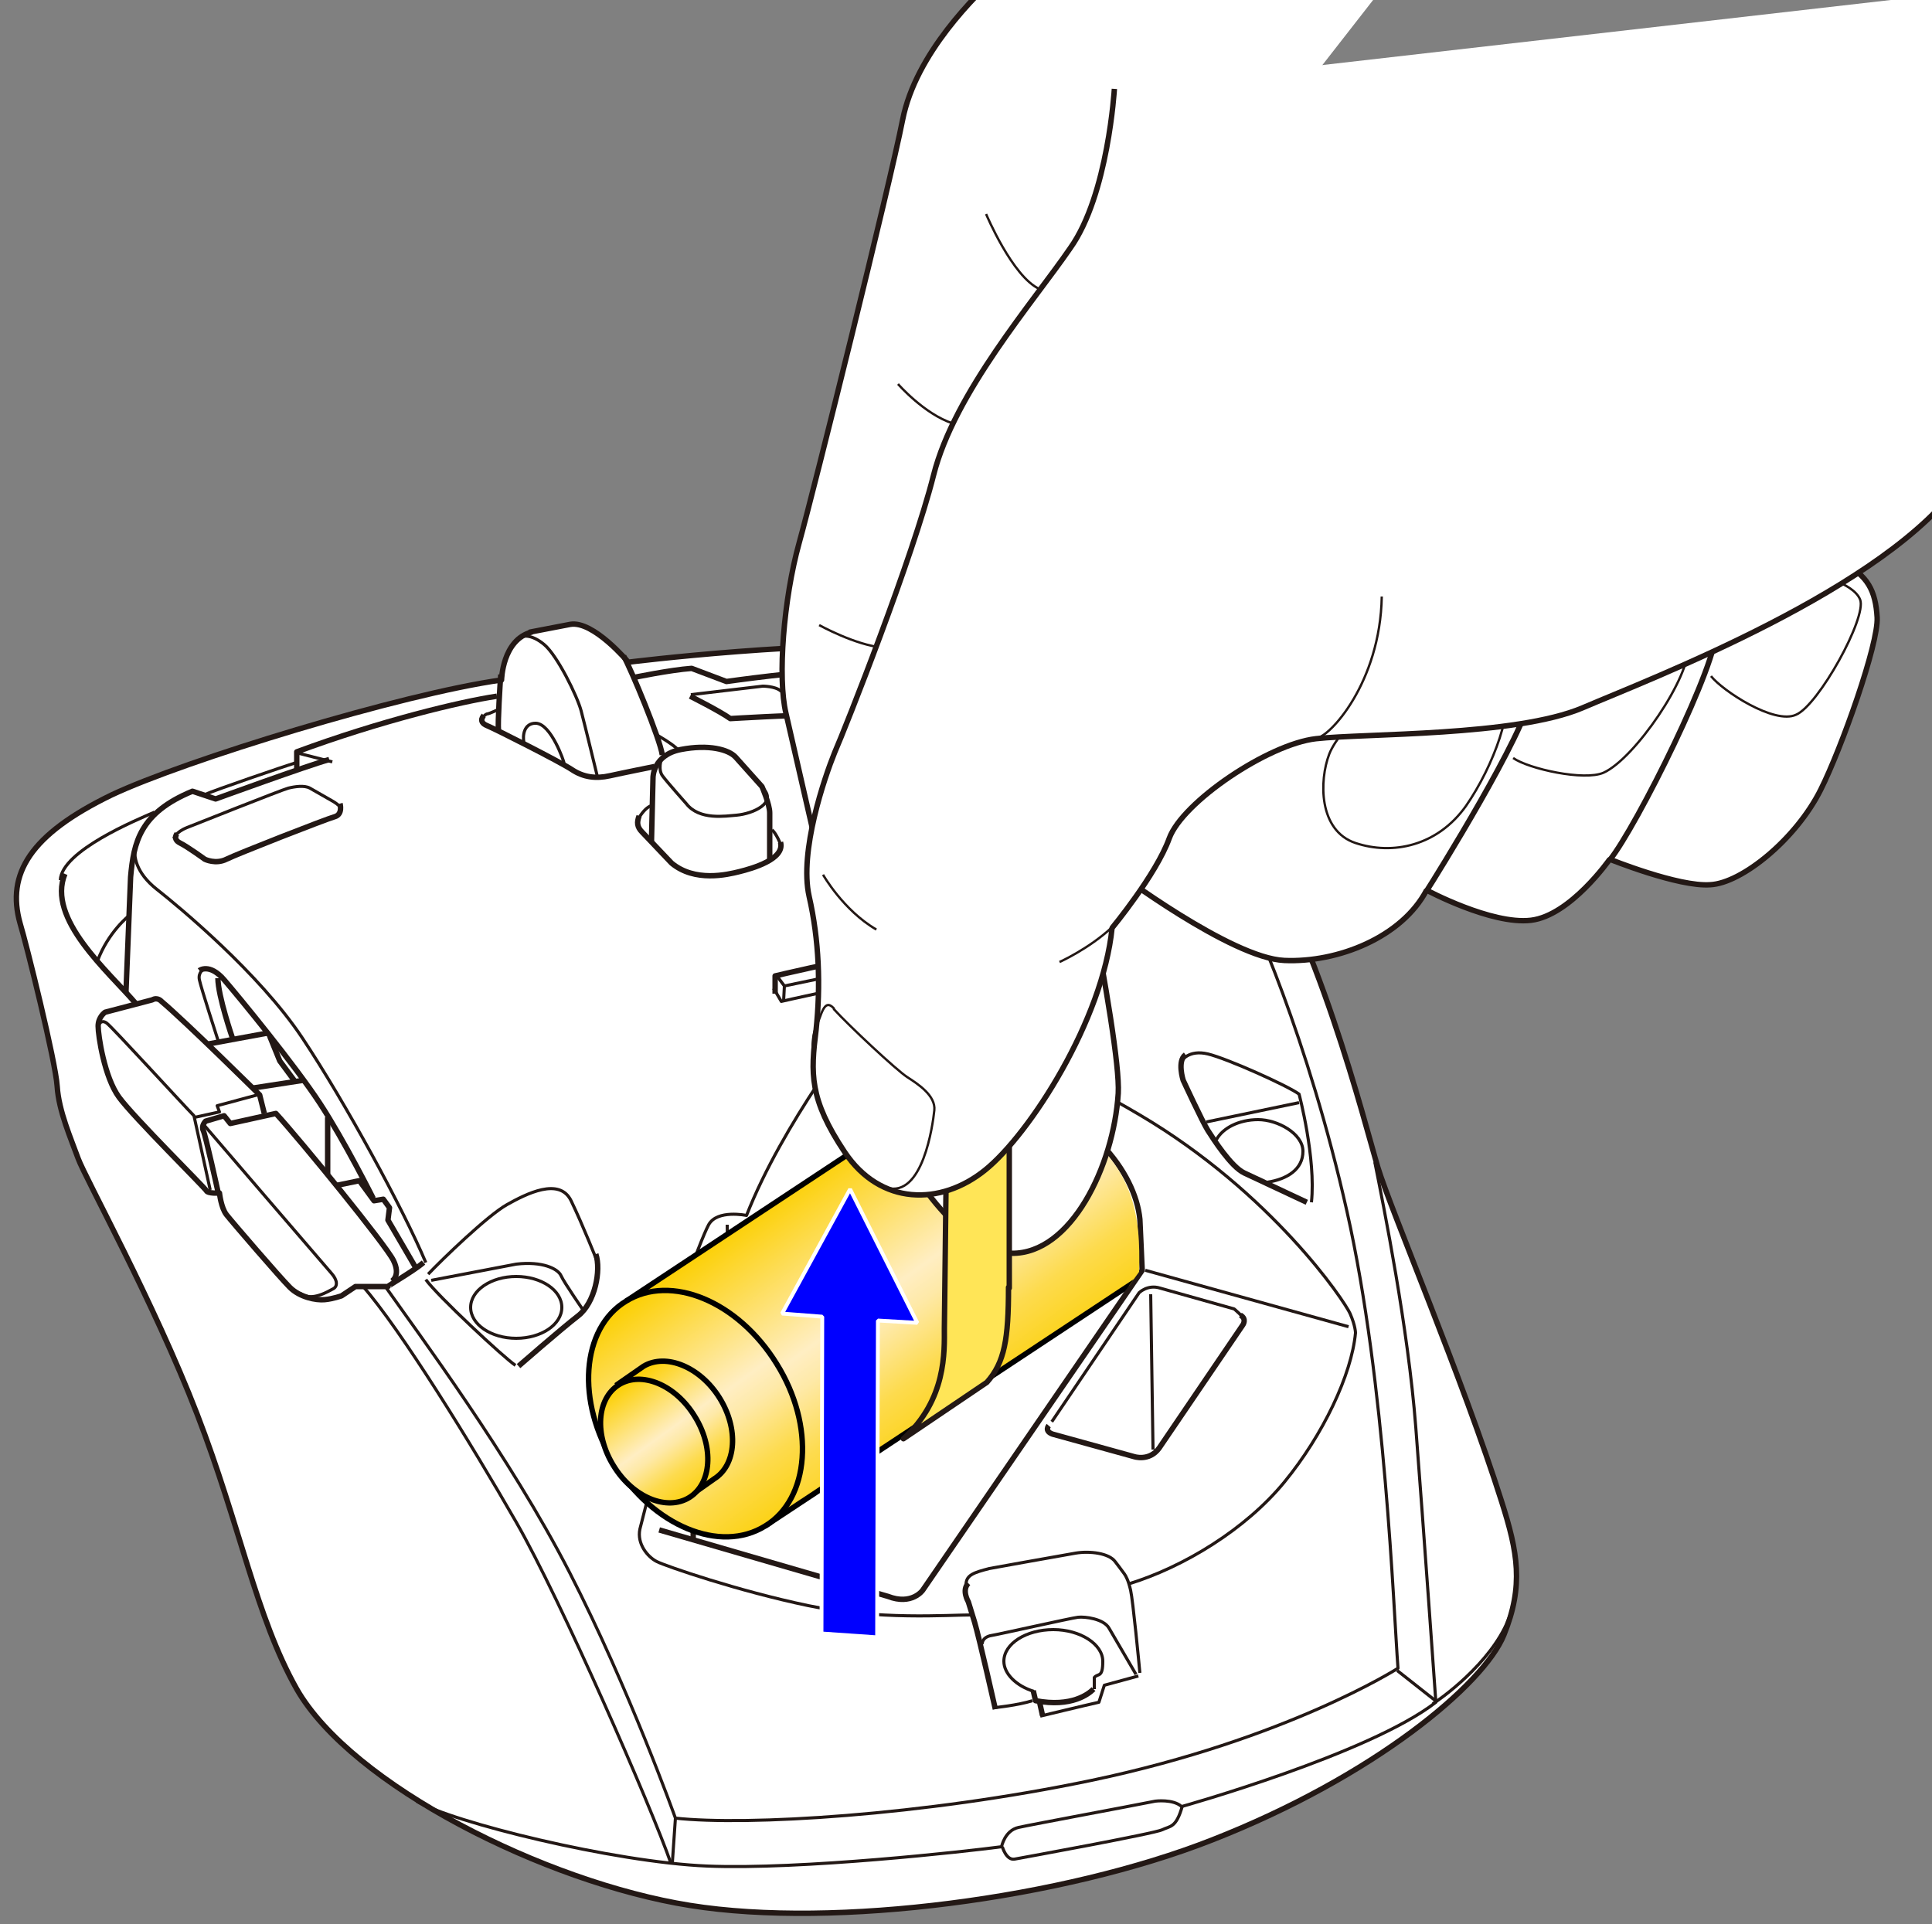 <?xml version="1.0" encoding="UTF-8"?>
<svg xmlns="http://www.w3.org/2000/svg" version="1.1" xmlns:xlink="http://www.w3.org/1999/xlink" viewBox="0 0 250 249">
  <rect x="0" y="0" width="250" height="249" fill="#808080" stroke="none"/>
  <defs>
    <clipPath id="clippath">
      <path d="M107.9,196.6l32.6-22.5,6.9-9.5c.2-7.2-.5-13.8-9.2-19.6-9.2-6.1-18.4-4.6-24.7,1.2l-51.3,32.7,31.1,26.2c10.2-4.8,14.6-8.4,14.6-8.4Z" fill="none"/>
    </clipPath>
    <linearGradient id="_名称未設定グラデーション_5" data-name="名称未設定グラデーション 5" x1="139.1" y1="172.7" x2="116.9" y2="142.2" gradientUnits="userSpaceOnUse">
      <stop offset="0" stop-color="#fccf00"/>
      <stop offset="0" stop-color="#fcd215"/>
      <stop offset=".2" stop-color="#fddb4e"/>
      <stop offset=".4" stop-color="#fee9a7"/>
      <stop offset=".5" stop-color="#ffeec3"/>
      <stop offset="1" stop-color="#fccf00"/>
    </linearGradient>
    <linearGradient id="_名称未設定グラデーション_5-2" data-name="名称未設定グラデーション 5" x1="100" y1="196.8" x2="79.9" y2="169.1" xlink:href="#_名称未設定グラデーション_5"/>
    <linearGradient id="_名称未設定グラデーション_5-3" data-name="名称未設定グラデーション 5" x1="93.5" y1="190.7" x2="83.4" y2="176.8" xlink:href="#_名称未設定グラデーション_5"/>
    <linearGradient id="_名称未設定グラデーション_5-4" data-name="名称未設定グラデーション 5" x1="89.6" y1="193.4" x2="79.6" y2="179.6" xlink:href="#_名称未設定グラデーション_5"/>
  </defs>
  <!-- Generator: Adobe Illustrator 28.6.0, SVG Export Plug-In . SVG Version: 1.2.0 Build 709)  -->
  <g>
    <g id="_レイヤー_1" data-name="レイヤー_1">
      <path d="M68.6,81.8l5.2-1c3-.5,7.5,4.9,7.5,4.9,0,0,24-3,40.9-2,17.3,1,29.1,9.5,38.6,22.9,9.5,13.4,15.9,39.2,17.5,44.5s11.1,27.7,16,43.2c2.1,6.6,2.9,10.9.3,17.3s-16.8,18.3-37.7,26.5c-19.3,7.6-48.8,11.5-67.6,8.5-18.8-3-43.8-15.6-50.9-28-5.3-9.4-7.3-21.1-12.9-35.6s-14.5-30.6-15.4-33.1-2.5-6.1-2.7-9.3-4-18.5-4.8-21.1c-1.8-6.4,1.3-11.5,11.8-16.6,9.5-4.5,37.6-13.1,50.5-14.9,0,0,.1-5.2,3.9-6.2Z" fill="#fff" stroke="#231815" stroke-linejoin="round" stroke-width=".7"/>
      <path d="M17.6,129.9c-3.6-4.2-11.6-11-9.2-16.8" fill="none" stroke="#231815" stroke-linejoin="round" stroke-width=".7"/>
      <path d="M16.3,128.4l.6-14.9c.4-4.5,1.2-8.3,8-11.1l3,1s11.8-4.3,14.7-5.1" fill="none" stroke="#231815" stroke-linejoin="round" stroke-width=".7"/>
      <path d="M38.4,99.5v-2.2c10.8-4,21.2-6.5,25.9-7.2" fill="none" stroke="#231815" stroke-linejoin="round" stroke-width=".7"/>
      <path d="M64.8,87.3c-.1,1.3-.4,6.1-.3,7.2" fill="none" stroke="#231815" stroke-linejoin="round" stroke-width=".7"/>
      <path d="M22.9,107.9s-.6.7.4,1.2,3.2,2.1,3.2,2.1c0,0,1.4.7,2.8,0s12.9-5.2,14-5.5.7-1.7.7-1.7" fill="none" stroke="#231815" stroke-linejoin="round" stroke-width=".7"/>
      <path d="M30.1,134.4s-1.9-5.5-1.9-7.8" fill="none" stroke="#231815" stroke-linejoin="round" stroke-width=".7"/>
      <path d="M25.8,125.6s1.3-1,3.2,1.2,9.2,11.1,12.4,16,6.9,12.3,6.9,12.3" fill="none" stroke="#231815" stroke-linejoin="round" stroke-width=".7"/>
      <path d="M62.6,92.6s-.8.8.4,1.3,9.5,4.7,11,5.7,3.1,1.2,4.9.8,5.8-1.2,5.8-1.2" fill="none" stroke="#231815" stroke-linejoin="round" stroke-width=".7"/>
      <path d="M80.7,84.9c1,1.8,4.7,10.7,5,12.8" fill="none" stroke="#231815" stroke-linejoin="round" stroke-width=".7"/>
      <path d="M84.3,108.9l.2-8.3s0-2.9,3.6-3.6,6.2,0,7.1,1,3.4,3.8,3.4,3.8c0,0,1,2.3,1,3.4s0,6,0,6" fill="none" stroke="#231815" stroke-linejoin="round" stroke-width=".7"/>
      <path d="M82.7,105.6c-.3.8-.3,1.4.4,2.1l3.8,4c3,2.5,7.2,1.5,8.8,1.1s5.9-1.6,5.3-3.8" fill="none" stroke="#231815" stroke-linejoin="round" stroke-width=".7"/>
      <path d="M89.3,90.1s3.8,1.9,5.2,2.9c0,0,8.3-.5,10.1-.4,0,0,1.5,0,1-.8" fill="none" stroke="#231815" stroke-linejoin="round" stroke-width=".7"/>
      <path d="M81.9,87.7s4.8-1,7.6-1.2l4.5,1.7s10.6-1.5,14.5-1.4" fill="none" stroke="#231815" stroke-linejoin="round" stroke-width=".7"/>
      <path d="M106.6,86.8v-1.2s8.1,0,12.8.8,12.5,3.8,15.1,6.6,11.1,10.9,12.8,13.6l3.1,5.7" fill="none" stroke="#231815" stroke-linejoin="round" stroke-width=".7"/>
      <polyline points="160.1 114.9 157.9 112.9 155 112.2 151.7 112.7" fill="none" stroke="#231815" stroke-linejoin="round" stroke-width=".7"/>
      <path d="M155.8,113.6c-1.9-.7-17.8-3.7-20.7-3.9s-6.2-1.6-7.2-3.2-7.7-8.3-9.4-10.1" fill="none" stroke="#231815" stroke-linejoin="round" stroke-width=".7"/>
      <path d="M100.3,128.6v-2.3s8.4-2,11.7-2.4l1.2,1.3v2.3" fill="none" stroke="#231815" stroke-linejoin="round" stroke-width=".7"/>
      <path d="M169.1,155.6s-6.4-3-8.1-3.8-4-4.4-4.7-5.5-3.2-6.5-3.2-6.5c0,0-.8-2.5.3-3.3" fill="none" stroke="#231815" stroke-linejoin="round" stroke-width=".7"/>
      <path d="M114.6,150c.7-6.4,5.7-11.2,15.9-8.7s16.4,10.3,17,16.5l.3,6.6-28.4,41.4s-1.4,2-4.5.8l-29.6-8.6" fill="none" stroke="#231815" stroke-linejoin="round" stroke-width=".7"/>
      <path d="M87.6,190.9l-.2-7.1s-.7-.6-1-.7-3.1-.6-2.6-2" fill="none" stroke="#231815" stroke-linejoin="round" stroke-width=".7"/>
      <path d="M67.1,176.8s5.5-4.8,7.7-6.5,3-5.9,2.3-8" fill="none" stroke="#231815" stroke-linejoin="round" stroke-width=".7"/>
      <path d="M128.8,221.2s-2.1-9.3-2.7-11.3l-.8-2.6s-.9-1.5,0-2.4" fill="none" stroke="#231815" stroke-linejoin="round" stroke-width=".7"/>
      <path d="M135.7,184.5s-.6.7.5,1.1l10.5,2.9s2,.7,3.3-1.1l10.8-15.9s.6-.8-.3-1.3" fill="none" stroke="#231815" stroke-linejoin="round" stroke-width=".7"/>
      <path d="M34.2,144.1l-.6-2.4s-9.6-9.5-12.7-12.1c0,0-.5-.6-1.2-.2l-6.1,1.6s-.9.6-.9,1.8.8,6.6,2.7,9.2,11.1,11.7,11.3,12.1,1.7.3,1.7.3c0,0,.2,1.9.9,2.8s6.9,8.1,8.2,9.4,3.4,1.7,4.5,1.6,2.2-.5,2.2-.5l1.8-1.2h4.2c0-.1,3.3-2,4.6-3.1" fill="none" stroke="#231815" stroke-linejoin="round" stroke-width=".7"/>
      <path d="M50.7,165.8s1.2-.7.2-2.7-11.9-15.4-15.2-19l-5.9,1.3-.8-1-2.4.7s-.6.6-.3,1.2,1.9,7.9,1.9,7.9" fill="none" stroke="#231815" stroke-linejoin="round" stroke-width=".7"/>
      <line x1="27" y1="135.1" x2="34.6" y2="133.7" fill="none" stroke="#231815" stroke-linejoin="round" stroke-width=".7"/>
      <line x1="42.4" y1="144.6" x2="42.4" y2="151.9" fill="none" stroke="#231815" stroke-linejoin="round" stroke-width=".7"/>
      <polyline points="43.6 153.4 46.5 152.8 48.4 155.4 49.6 155.2 50.4 156.3 50.2 157.9 53.7 163.9" fill="none" stroke="#231815" stroke-linejoin="round" stroke-width=".7"/>
      <polyline points="34.9 134.1 36.2 137.3 38.2 140" fill="none" stroke="#231815" stroke-linejoin="round" stroke-width=".7"/>
      <line x1="39.3" y1="139.8" x2="32.8" y2="140.8" fill="none" stroke="#231815" stroke-linejoin="round" stroke-width=".7"/>
      <line x1="38.3" y1="97.4" x2="43" y2="98.6" fill="none" stroke="#231815" stroke-linejoin="round" stroke-width=".4"/>
      <path d="M38.3,98.7c-1.3.4-10.7,3.6-11.7,4.1" fill="none" stroke="#231815" stroke-linejoin="round" stroke-width=".4"/>
      <path d="M20,105.1c-2.3,1-12,5-12.2,8.8" fill="none" stroke="#231815" stroke-linejoin="round" stroke-width=".4"/>
      <path d="M16.7,118.5s-2.7,2.1-4.1,5.9" fill="none" stroke="#231815" stroke-linejoin="round" stroke-width=".4"/>
      <path d="M22.5,108.5s.2-.8,1.7-1.4c0,0,12.3-4.9,13.1-5.1s2.1-.4,2.8,0,2.8,1.6,2.8,1.6c0,0,1.5.8,1.1,1.2" fill="none" stroke="#231815" stroke-linejoin="round" stroke-width=".4"/>
      <path d="M26.4,125.4s-.8.4-.6,1.4,2.4,7.8,2.4,7.8" fill="none" stroke="#231815" stroke-linejoin="round" stroke-width=".4"/>
      <path d="M17.5,109.7c-.2,1,0,3.2,2.8,5.4s13.2,10.8,18.8,19.2,13.1,22.2,16,29.1" fill="none" stroke="#231815" stroke-linejoin="round" stroke-width=".4"/>
      <path d="M66.7,176.7c-1.4-.9-10.2-9.1-11.6-11.1" fill="none" stroke="#231815" stroke-linejoin="round" stroke-width=".4"/>
      <path d="M55.4,164.9c1.8-1.9,7.7-7.6,10.2-9s6.8-3.6,8.3-.5,3.4,7.9,3.4,7.9" fill="none" stroke="#231815" stroke-linejoin="round" stroke-width=".4"/>
      <path d="M55.8,165.7l11-2.1c3.4-.4,5.4.6,5.8,1.5s2.9,4.5,2.9,4.5" fill="none" stroke="#231815" stroke-linejoin="round" stroke-width=".4"/>
      <ellipse cx="66.8" cy="169.2" rx="5.9" ry="4" fill="none" stroke="#231815" stroke-linejoin="round" stroke-width=".4"/>
      <path d="M46.9,166.4c5,5.7,14.1,20.5,19.9,30.6,5.8,10.1,17.5,36.9,20,44.1" fill="none" stroke="#231815" stroke-linejoin="round" stroke-width=".4"/>
      <path d="M53.9,233.1c4.5,2.7,25.5,7.9,37.6,8.4,12.1.5,33.6-1.9,38.1-2.5,0,0,.4-2.1,2.2-2.5s14.2-2.7,17.7-3.4c0,0,2.3-.3,3.4.7,0,0,24.3-6.8,32.9-13.5,0,0-1.6-22.7-2.6-35.6-1-12.9-4.1-28.3-5.3-34.3" fill="none" stroke="#231815" stroke-linejoin="round" stroke-width=".4"/>
      <path d="M160.1,114.9c1.8,3,9.2,19.6,14.2,41.9,5,22.2,6,51.3,6.6,59.1,0,0-14.4,9.2-39.6,14.5-22,4.6-44.7,5.9-53.9,4.9,0,0-6-16.8-13.7-31.8-7.7-15-19.7-31.1-23.7-36.8" fill="none" stroke="#231815" stroke-linejoin="round" stroke-width=".4"/>
      <line x1="87.4" y1="235.3" x2="87" y2="241.1" fill="none" stroke="#231815" stroke-linejoin="round" stroke-width=".4"/>
      <line x1="180.8" y1="216.2" x2="186" y2="220.3" fill="none" stroke="#231815" stroke-linejoin="round" stroke-width=".4"/>
      <path d="M129.7,239s.5,1.8,1.6,1.6,18.1-3.3,19.1-3.8,1.8-.2,2.6-3.1" fill="none" stroke="#231815" stroke-linejoin="round" stroke-width=".4"/>
      <path d="M128.7,221s3-.3,4.9-.9" fill="none" stroke="#231815" stroke-linejoin="round" stroke-width=".4"/>
      <path d="M134.6,222.1s5.8-1.4,7.6-1.8l.7-2.2,4.4-1.2" fill="none" stroke="#231815" stroke-linejoin="round" stroke-width=".4"/>
      <path d="M127.1,212.8s-.1-.8,1-1.1c1.2-.2,10.5-2.3,11.4-2.4s3.3.2,4,1.4,3.5,6,3.5,6" fill="none" stroke="#231815" stroke-linejoin="round" stroke-width=".4"/>
      <path d="M133.8,218.9c-2.3-.7-3.9-2.3-3.9-3.9,0-2.3,2.9-4.1,6.4-4.1s6.4,1.9,6.4,4.1-.6,1.5-1.1,2.1v1.5" fill="none" stroke="#231815" stroke-linejoin="round" stroke-width=".4"/>
      <path d="M147.5,216.5c-.1-1.1-.9-9.4-1.2-10.7s-.6-1.8-.8-2.1-1.2-1.6-1.2-1.6c-.8-1.1-3.3-1.4-5.1-1.1s-11.2,2-11.2,2c-1.9.5-3,.8-3,2.1" fill="none" stroke="#231815" stroke-linejoin="round" stroke-width=".4"/>
      <path d="M136.1,184l11.3-16.7s1.1-1.1,2.7-.6l9.6,2.7s1.2,1,1.2,1.3" fill="none" stroke="#231815" stroke-linejoin="round" stroke-width=".4"/>
      <line x1="148.9" y1="167.5" x2="149.2" y2="187.6" fill="none" stroke="#231815" stroke-linejoin="round" stroke-width=".4"/>
      <path d="M86.4,183.8l-3.6,14.1c-.4,1.9,1,3.6,2.2,4.2s10.5,3.8,19.6,5.7,17.9,1.2,21.3,1.2" fill="none" stroke="#231815" stroke-linejoin="round" stroke-width=".4"/>
      <path d="M146,205c7.2-2.2,15.2-7.1,20.2-13.2s8.7-13.9,9.2-19.3c0,0,0-.9-.7-2.5s-10.1-15.6-27.2-25.7-30.4-13.5-32.4-14.1c0,0-1.5-.7-2.7.9s-11.1,14.2-15.8,26.2c0,0-3.8-.8-4.9,1.2s-5.5,14.1-8,22.7" fill="none" stroke="#231815" stroke-linejoin="round" stroke-width=".4"/>
      <line x1="96.8" y1="158.3" x2="97.2" y2="176.7" fill="none" stroke="#231815" stroke-linejoin="round" stroke-width=".4"/>
      <line x1="94.1" y1="158.5" x2="94.3" y2="177.4" fill="none" stroke="#231815" stroke-linejoin="round" stroke-width=".4"/>
      <path d="M87.4,188.1s2.1-.6,2.3,1.7v9.7" fill="none" stroke="#231815" stroke-linejoin="round" stroke-width=".7"/>
      <line x1="114.2" y1="131.2" x2="114.3" y2="149.9" fill="none" stroke="#231815" stroke-linejoin="round" stroke-width=".4"/>
      <path d="M100.1,127.9l1,1.7s9.2-2.1,11.8-2.4" fill="none" stroke="#231815" stroke-linejoin="round" stroke-width=".4"/>
      <polyline points="101.4 129.5 101.5 127.6 100.6 126.4" fill="none" stroke="#231815" stroke-linejoin="round" stroke-width=".4"/>
      <path d="M101.5,127.6c2.5-.5,9.9-2.1,11.4-2.3" fill="none" stroke="#231815" stroke-linejoin="round" stroke-width=".4"/>
      <path d="M85.8,97.8c-.3.4-.7,1.9,0,2.7.6.8,3,3.5,3,3.5,1.7,2.2,5.1,1.6,6.5,1.5,2.2-.2,5.2-1.6,3.5-3.4" fill="none" stroke="#231815" stroke-linejoin="round" stroke-width=".4"/>
      <path d="M82.6,106c.3-.6,1-1.5,1.6-1.7" fill="none" stroke="#231815" stroke-linejoin="round" stroke-width=".4"/>
      <path d="M101.1,109.7c0-.4-.7-1.9-1.2-2.3" fill="none" stroke="#231815" stroke-linejoin="round" stroke-width=".4"/>
      <path d="M66.9,82.7c.6-.5,1.8-.7,3.5.7s4.3,6.7,4.8,8.6c.5,1.9,2.1,8.5,2.1,8.5" fill="none" stroke="#231815" stroke-linejoin="round" stroke-width=".4"/>
      <path d="M67.8,96.1c-.2-.9,0-2.5,1.5-2.5,2,0,3.7,5,3.7,5.2" fill="none" stroke="#231815" stroke-linejoin="round" stroke-width=".4"/>
      <path d="M62.2,93.1s.5-.6.8-.7c.3,0,1.5-.6,1.5-.6" fill="none" stroke="#231815" stroke-linejoin="round" stroke-width=".4"/>
      <path d="M84.8,95s2.3,1.3,2.9,2" fill="none" stroke="#231815" stroke-linejoin="round" stroke-width=".4"/>
      <path d="M89.4,89.9l9.3-1.1s1.6,0,2.3.6c.8.5,4.6,2.5,4.6,2.5" fill="none" stroke="#231815" stroke-linejoin="round" stroke-width=".4"/>
      <line x1="108.9" y1="86.6" x2="107" y2="85.8" fill="none" stroke="#231815" stroke-linejoin="round" stroke-width=".4"/>
      <path d="M104.6,88.3c2.6-.2,13.8-.8,14.6-.7.8,0,2,.2,2.9.7.9.5,4.1,2.8,4.1,2.8,0,0,0,.4-.2.5" fill="none" stroke="#231815" stroke-linejoin="round" stroke-width=".4"/>
      <path d="M118.6,96.5c3.2.5,12.6,2.5,16.2,3.9,3.6,1.5,11.4,5.1,12.1,5.9" fill="none" stroke="#231815" stroke-linejoin="round" stroke-width=".4"/>
      <line x1="155" y1="112.2" x2="156.3" y2="113.7" fill="none" stroke="#231815" stroke-linejoin="round" stroke-width=".4"/>
      <path d="M123,87.2c5.3.6,10.7.9,18.2,6.1,7.5,5.2,15.4,16.7,16.5,19.6" fill="none" stroke="#231815" stroke-linejoin="round" stroke-width=".4"/>
      <path d="M152.9,137.3s.9-1.5,3.4-.9,10.3,4.1,11.8,5.2c0,0,2.2,8.3,1.6,14" fill="none" stroke="#231815" stroke-linejoin="round" stroke-width=".4"/>
      <line x1="168.1" y1="142.7" x2="156.1" y2="145.2" fill="none" stroke="#231815" stroke-linejoin="round" stroke-width=".4"/>
      <path d="M157.4,147.5c.8-1.5,2.9-2.6,5.4-2.6s5.8,1.8,5.8,4.1-2,3.6-4.6,4" fill="none" stroke="#231815" stroke-linejoin="round" stroke-width=".4"/>
      <line x1="148.2" y1="164.4" x2="174.5" y2="171.7" fill="none" stroke="#231815" stroke-linejoin="round" stroke-width=".4"/>
      <path d="M12.8,132.6s.3-.7,1-.2,10.1,10.8,11.3,12l2.1,9.6" fill="none" stroke="#231815" stroke-linejoin="round" stroke-width=".4"/>
      <polyline points="25.2 144.6 28.4 143.9 28.1 143.1 33.3 141.7" fill="none" stroke="#231815" stroke-linejoin="round" stroke-width=".4"/>
      <path d="M26.4,145.6s15.7,18.3,16.5,19.2.8,1.7.2,2-2.8,1.7-4.2.6" fill="none" stroke="#231815" stroke-linejoin="round" stroke-width=".4"/>
      <path d="M134.1,142.4c.2,2.9,3.7,9.3,7.5,11.1l-3.7,7.8s3,3,9.1,3" fill="none" stroke="#231815" stroke-linejoin="round" stroke-width=".7"/>
      <path d="M104.9,88.3c.7.3,4.4,2.7,4.6,2.9s.7.4,1.3.4,13.2,0,14.4.1c0,0,1.1.3,1.1-.5" fill="none" stroke="#231815" stroke-linejoin="round" stroke-width=".7"/>
      <path d="M141.5,218.6c-.6.6-2.8,2.4-7.5,1.5l-.3-1.3" fill="none" stroke="#231815" stroke-linejoin="round" stroke-width=".7"/>
      <line x1="134.5" y1="220.2" x2="134.9" y2="222" fill="none" stroke="#231815" stroke-linejoin="round" stroke-width=".7"/>
      <path d="M185.4,220.5c1.9-1.2,8.4-6.2,10.1-11.8" fill="none" stroke="#231815" stroke-linejoin="round" stroke-width=".4"/>
      <g clip-path="url(#clippath)">
        <g>
          <g>
            <path d="M99,197.5l65.5-43.3c6.8-4.2,8.2-14.1,3.2-22.1-5-8-14.5-11.2-21.2-7l-65.5,43.3" fill="url(#_名称未設定グラデーション_5)" stroke="#000" stroke-width=".7"/>
            <path d="M79.5,189.4c-5-8-4.3-17.5,1.5-21,5.8-3.6,14.5,0,19.5,8.1,5,8,4.3,17.5-1.5,21-5.8,3.6-14.5,0-19.5-8.1Z" fill="url(#_名称未設定グラデーション_5-2)" stroke="#000" stroke-width=".7"/>
          </g>
          <g>
            <path d="M89,193.8l3.4-2.4c2.9-1.8,3.2-6.5.7-10.5-2.5-4-6.9-5.8-9.8-4.1l-3.6,2.5" fill="url(#_名称未設定グラデーション_5-3)" stroke="#000" stroke-width=".7"/>
            <path d="M79.4,189.7c-2.5-4-2.2-8.7.7-10.5,2.9-1.8,7.3,0,9.8,4.1,2.5,4,2.2,8.7-.7,10.5-2.9,1.8-7.3,0-9.8-4.1Z" fill="url(#_名称未設定グラデーション_5-4)" stroke="#000" stroke-width=".7"/>
          </g>
        </g>
      </g>
      <polygon points="113.6 170.9 118.7 171.2 110 153.9 101.2 170 106.4 170.4 106.3 211.4 113.5 211.9 113.6 170.9" fill="blue" stroke="#fff" stroke-miterlimit="1" stroke-width=".5"/>
      <g>
        <g>
          <path d="M144.3,112.7s15,11.3,21.9,11.6c6.9.3,15.2-3,18.4-9.1,0,0,8.4,4.5,13.5,3.9,5.1-.6,10.2-7.9,10.2-7.9,0,0,8.9,3.6,13,3.3,4.1-.2,11.1-5.9,14.3-12.3,2.7-5.4,7.5-18.9,7.3-22.3-.2-3.4-1.2-5.5-4.6-7.1-3.4-1.6-13.3,3.7-13.3,3.7l-68.4,8.5-12.3,27.5Z" fill="#fff" stroke="#231815" stroke-miterlimit="1" stroke-width=".7"/>
          <path d="M184.6,115.3c1.1-1.7,12.8-20.5,13.5-25.4" fill="none" stroke="#231815" stroke-miterlimit="1" stroke-width=".7"/>
          <path d="M208.3,111.3c3.4-4.2,14.2-25.8,13.8-30" fill="none" stroke="#231815" stroke-miterlimit="1" stroke-width=".7"/>
          <path d="M184.4,86.2c-3.5.4-11.1,8-12.4,11.4-1.3,3.4-1.4,9.9,3.4,11.5,4.8,1.6,10.6.4,14.3-4.8,3.6-5.2,6.4-13,4.8-15.5s-7.8-2.8-10-2.6Z" fill="none" stroke="#231815" stroke-miterlimit="1" stroke-width=".3"/>
          <path d="M195.8,98.1c2,1.4,9.2,3,11.7,1.9,4-1.8,11.3-12.4,11-16.6" fill="none" stroke="#231815" stroke-miterlimit="1" stroke-width=".3"/>
          <path d="M221.4,87.5c1.5,1.9,8.2,6.3,11,5,2.9-1.2,9.2-12.6,8.3-14.9-.9-2.3-6.3-3.4-6.3-3.4" fill="none" stroke="#231815" stroke-miterlimit="1" stroke-width=".3"/>
        </g>
        <g>
          <path d="M214.8-47.6c-17.3,5.5-82.3,41.3-85.4,44.1s-10.9,10.4-12.6,19c-1.7,8.6-11.4,47.6-13.4,54.8s-2.8,17.4-1.7,22c1.1,4.7,10.8,47.6,12.1,51.4,1.3,3.7,9.4,18.4,17.1,18.5s13.2-11.3,13.8-20.7c.4-7-7.5-43.7-7.8-46.2-.3-2.4,9.9-55.7,9.9-55.7" fill="#fff" stroke="#231815" stroke-miterlimit="1" stroke-width=".7"/>
          <path d="M106,80.9s4.7,2.6,8.2,2.9" fill="none" stroke="#231815" stroke-miterlimit="1" stroke-width=".3"/>
          <path d="M116.2,49.7s3.4,3.9,7.1,5.1" fill="none" stroke="#231815" stroke-miterlimit="1" stroke-width=".3"/>
          <path d="M127.6,27.7s3.4,8.1,6.9,9.7" fill="none" stroke="#231815" stroke-miterlimit="1" stroke-width=".3"/>
        </g>
      </g>
      <path d="M130.6,166.7v-33.1c-.1-2.4-1.3-3.5-3.8-1.3-2.5,2.1-4.1,8.4-4.3,14.3l-.3,25.3c0,3,.3,9.2-5.3,14.3l10.8-7.3c2.3-2.6,2.8-5.6,2.8-12.3Z" fill="#ffe557" stroke="#231815" stroke-linejoin="round" stroke-width=".7"/>
      <g>
        <path d="M144.2,11.5s-.8,13.7-5.7,20.6c-4.8,7-15,18.7-17.7,29.4-2.7,10.7-11.4,32.7-12.8,35.9-1.3,3.2-4.6,12.8-3.3,18.6,1.3,5.7,1.5,11.6.9,17.3-.7,5.6-.9,8.9,3.7,15.8,4.6,6.9,12.4,7,18.2,2.3,5.8-4.7,15.2-19.4,16.4-31.3,0,0,5.7-6.9,7.4-11.6s12.8-12.2,19-12.9c6.3-.7,25.8-.3,34.5-4,8.6-3.7,39.5-15.4,49.1-29.5,3-4.4,18.3-26.9,21-33.4,3.2-8.1,21.3-34.6,21.3-34.6" fill="#fff" stroke="#231815" stroke-miterlimit="1" stroke-width=".7"/>
        <g>
          <path d="M107.9,130.6c1.9,2.1,8.1,7.9,9.5,8.8s3.7,2.4,3.5,4.3-1.5,11.4-6.2,10c-4.6-1.4-7.9-8.2-8.6-10.5-.7-2.3-1.4-8.3-.6-10,.8-1.8,1.1-4.1,2.4-2.7Z" fill="none" stroke="#231815" stroke-miterlimit="1" stroke-width=".3"/>
          <path d="M106.5,113.2s2.6,4.6,6.9,7.1" fill="none" stroke="#231815" stroke-miterlimit="1" stroke-width=".3"/>
          <path d="M137.1,124.5s3.8-1.7,6.8-4.5" fill="none" stroke="#231815" stroke-miterlimit="1" stroke-width=".3"/>
          <path d="M170.4,95.5c1.6-.1,8.2-7.1,8.4-18.3" fill="none" stroke="#231815" stroke-miterlimit="1" stroke-width=".3"/>
        </g>
      </g>
    </g>
  </g>
</svg>